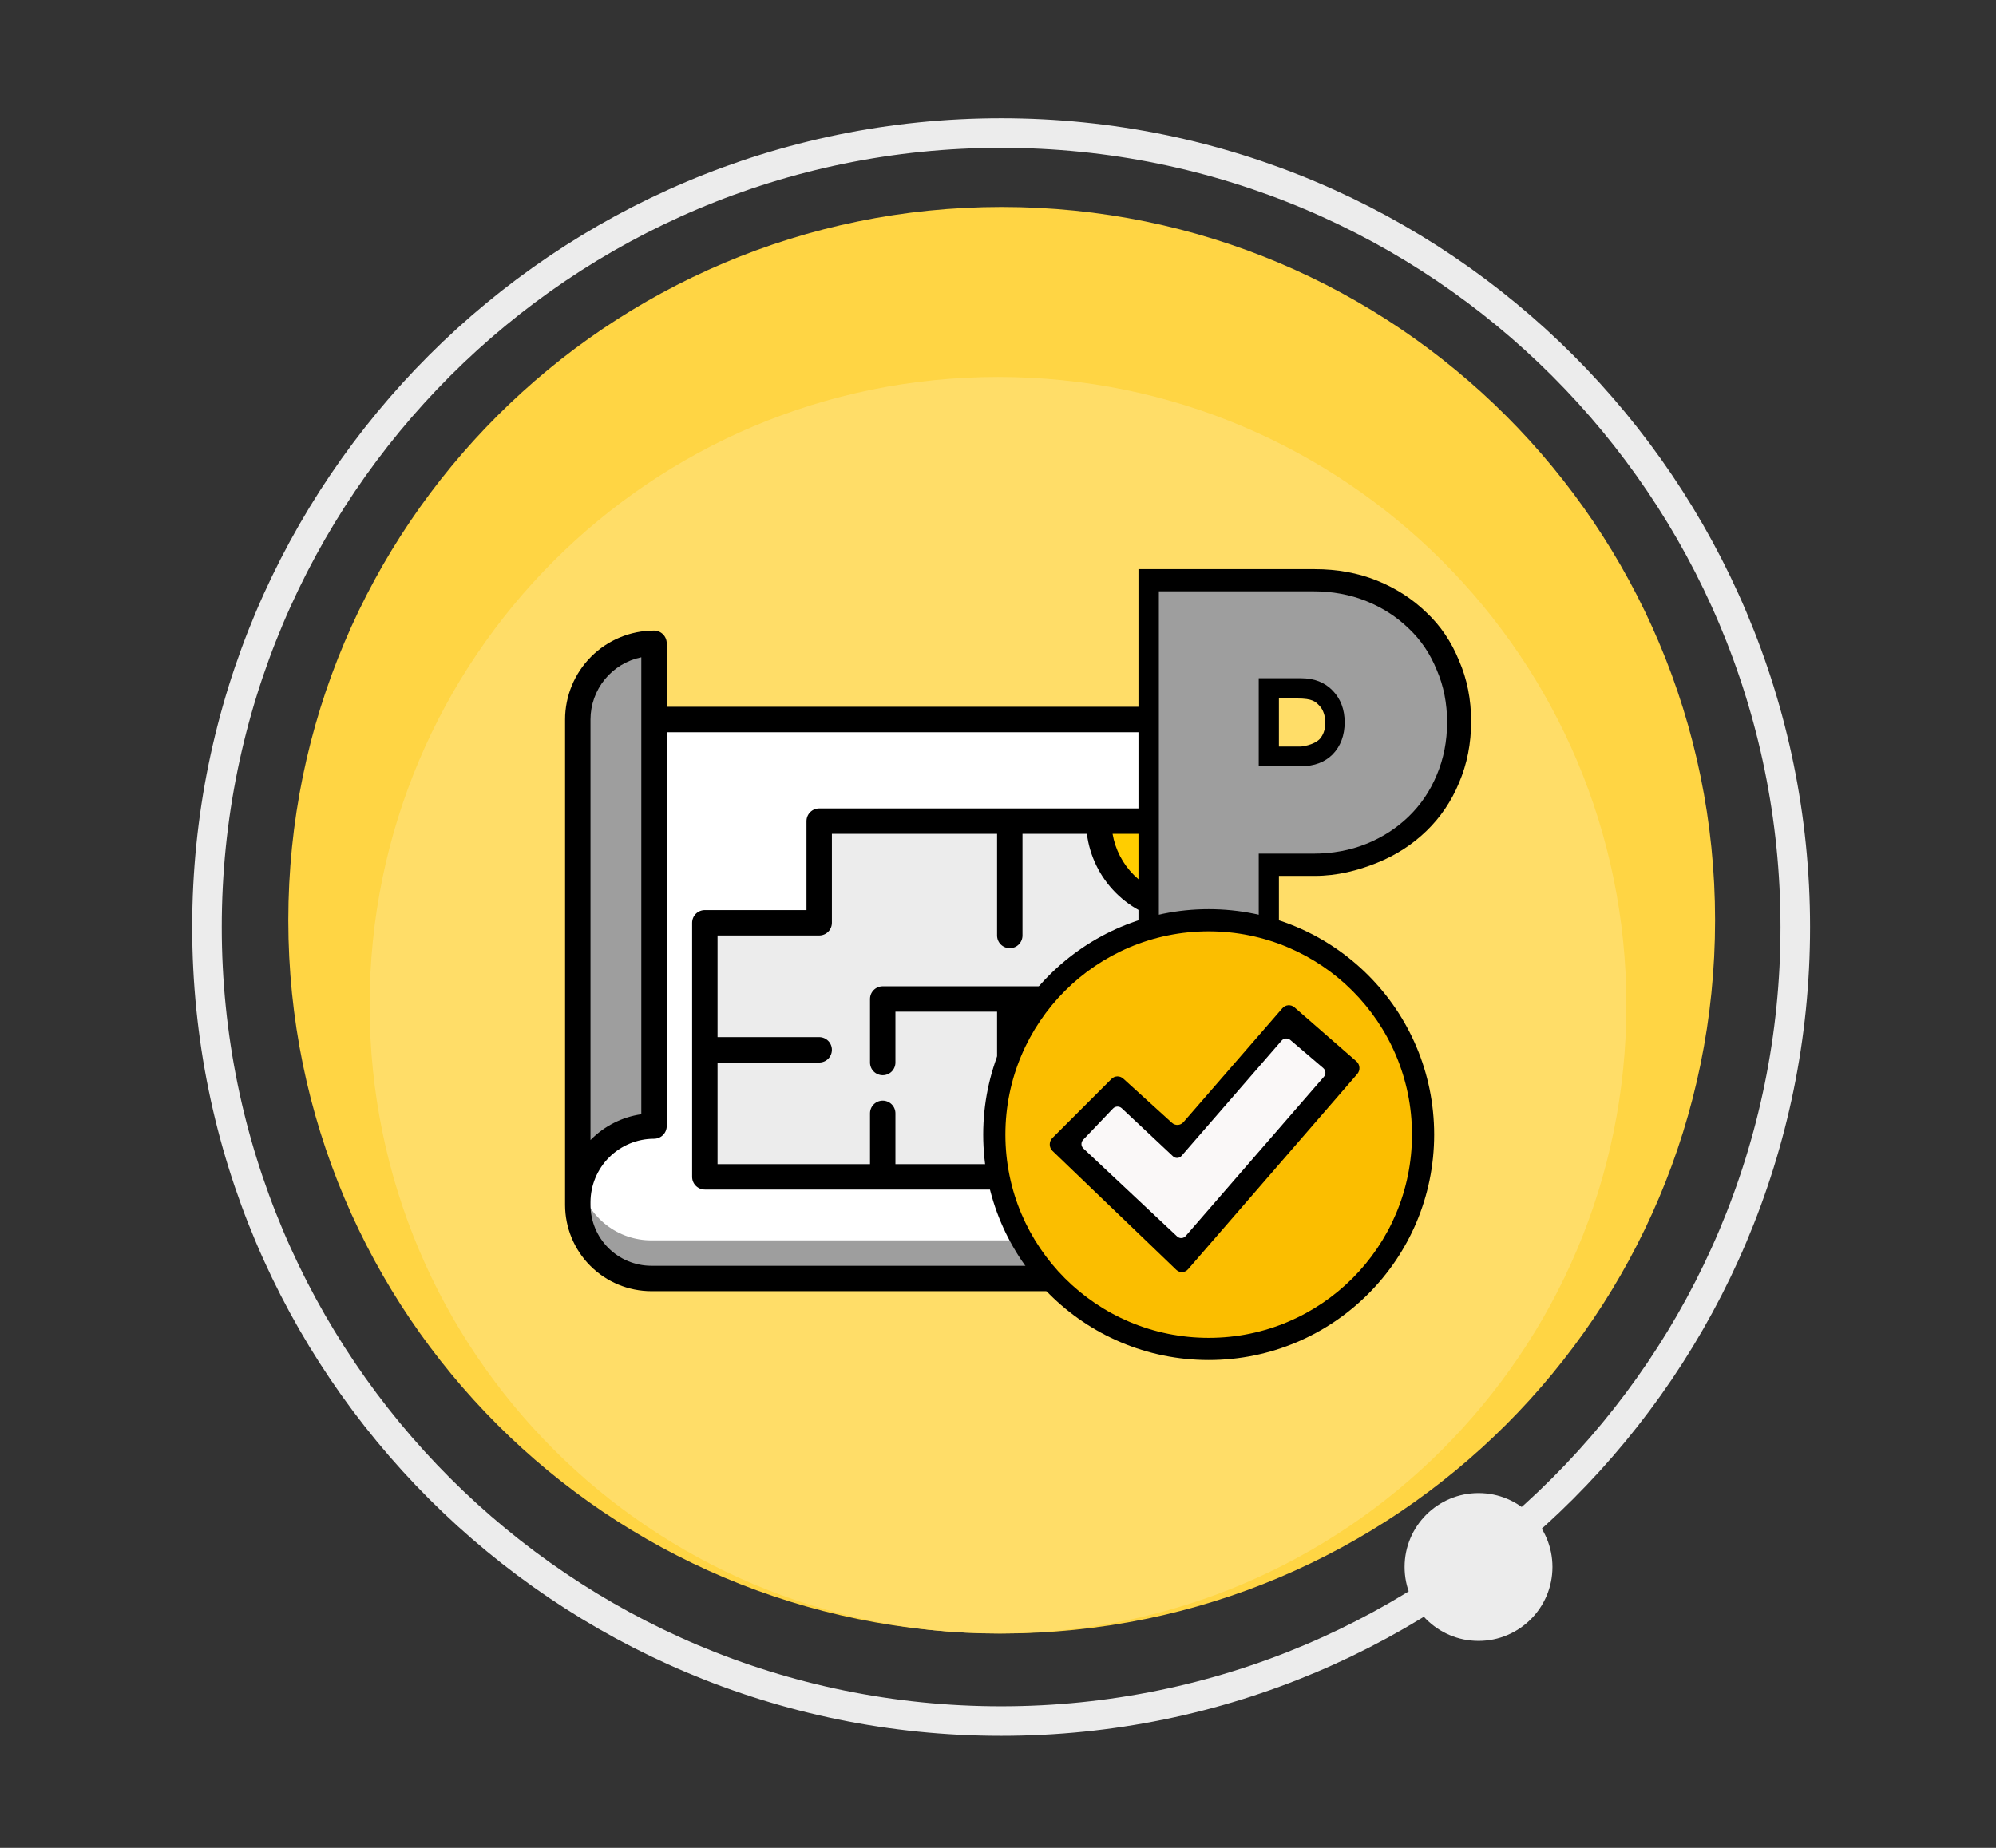 <?xml version="1.0" encoding="UTF-8"?> <svg xmlns="http://www.w3.org/2000/svg" width="270" height="250" viewBox="0 0 270 250" fill="none"><rect x="0" y="0" width="270" height="250" fill="#333333" stroke="none"/> <path d="M135.5 221C188.795 221 232 177.795 232 124.5C232 71.204 188.795 28 135.5 28C82.204 28 39 71.204 39 124.5C39 177.795 82.204 221 135.5 221Z" fill="#FFD544"></path> <path d="M135 221C181.944 221 220 182.944 220 136C220 89.056 181.944 51 135 51C88.056 51 50 89.056 50 136C50 182.944 88.056 221 135 221Z" fill="#FFDD68"></path> <path d="M135.424 232.847C194.752 232.847 242.848 184.752 242.848 125.424C242.848 66.095 194.752 18 135.424 18C76.095 18 28 66.095 28 125.424C28 184.752 76.095 232.847 135.424 232.847Z" stroke="#ECECEC" stroke-width="4" stroke-miterlimit="22.926"></path> <path d="M200 222C205.523 222 210 217.523 210 212C210 206.477 205.523 202 200 202C194.477 202 190 206.477 190 212C190 217.523 194.477 222 200 222Z" fill="#ECECEC"></path> <g clip-path="url(#clip0)"> <path d="M78.156 97.344H177.844V162.656C177.844 165.391 176.757 168.014 174.823 169.948C172.889 171.882 170.266 172.969 167.531 172.969H88.469C85.734 172.969 83.111 171.882 81.177 169.948C79.243 168.014 78.156 165.391 78.156 162.656V97.344Z" fill="white"></path> <path d="M167.892 167.812H88.108C85.916 167.812 83.785 167.087 82.048 165.75C80.31 164.414 79.063 162.54 78.5 160.422C78.282 161.268 78.166 162.137 78.156 163.01C78.155 164.318 78.412 165.613 78.912 166.821C79.412 168.029 80.144 169.127 81.069 170.052C81.993 170.976 83.09 171.71 84.298 172.211C85.506 172.711 86.8 172.969 88.108 172.969H167.892C170.531 172.969 173.063 171.92 174.929 170.054C176.795 168.188 177.844 165.657 177.844 163.017C177.834 162.142 177.719 161.271 177.5 160.424C176.937 162.542 175.689 164.415 173.952 165.751C172.214 167.087 170.084 167.812 167.892 167.812V167.812Z" fill="#9E9E9E"></path> <path d="M160.656 159.219H95.344V124.88L110.812 124.844L110.895 111.094H160.656V159.219Z" fill="#ECECEC"></path> <path d="M160.656 123.125V111.094H148.625C148.625 114.285 149.893 117.345 152.149 119.601C154.405 121.857 157.465 123.125 160.656 123.125V123.125Z" fill="#FFCD00"></path> <path d="M86.953 152.467C86.392 152.547 85.839 152.675 85.299 152.847C85.838 152.672 86.392 152.545 86.953 152.467Z" fill="#FFB655"></path> <path d="M85.136 152.906C85.191 152.887 85.243 152.865 85.299 152.848C85.243 152.86 85.191 152.887 85.136 152.906Z" fill="#FFB655"></path> <path d="M86.953 152.467C87.01 152.459 87.059 152.438 87.116 152.43C87.059 152.438 87.01 152.459 86.953 152.467C87.454 152.389 87.961 152.347 88.469 152.344V87.031C85.734 87.031 83.111 88.118 81.177 90.052C79.243 91.986 78.156 94.609 78.156 97.344V162.656C78.158 160.506 78.832 158.411 80.083 156.662C81.335 154.914 83.101 153.601 85.136 152.906C85.191 152.887 85.243 152.865 85.299 152.847C85.839 152.675 86.392 152.548 86.953 152.467V152.467Z" fill="#9E9E9E"></path> <path d="M167.531 85.312C167.075 85.312 166.638 85.494 166.316 85.816C165.994 86.138 165.812 86.575 165.812 87.031V95.625H90.188V87.031C90.188 86.575 90.006 86.138 89.684 85.816C89.362 85.494 88.925 85.312 88.469 85.312C85.279 85.316 82.221 86.585 79.965 88.84C77.71 91.096 76.441 94.154 76.438 97.344V163.017C76.442 166.111 77.673 169.077 79.861 171.264C82.048 173.452 85.014 174.683 88.108 174.688H167.892C170.987 174.683 173.954 173.451 176.142 171.262C178.33 169.073 179.56 166.105 179.562 163.01V97.344C179.559 94.154 178.29 91.096 176.035 88.84C173.779 86.585 170.721 85.316 167.531 85.312V85.312ZM79.875 97.344C79.877 95.363 80.562 93.444 81.815 91.91C83.067 90.376 84.81 89.32 86.75 88.922V150.745C84.136 151.123 81.72 152.352 79.875 154.241V97.344ZM176.125 163.017C176.12 165.199 175.252 167.291 173.709 168.834C172.166 170.377 170.074 171.245 167.892 171.25H88.108C85.924 171.245 83.832 170.376 82.289 168.831C80.746 167.287 79.878 165.194 79.875 163.01V162.656C79.878 160.378 80.784 158.194 82.395 156.583C84.006 154.972 86.19 154.065 88.469 154.062C88.925 154.062 89.362 153.881 89.684 153.559C90.006 153.237 90.188 152.8 90.188 152.344V99.062H165.812V152.344C165.812 152.8 165.994 153.237 166.316 153.559C166.638 153.881 167.075 154.062 167.531 154.062C169.81 154.065 171.994 154.972 173.605 156.583C175.216 158.194 176.122 160.378 176.125 162.656V163.017ZM176.125 154.243C174.28 152.354 171.864 151.125 169.25 150.747V88.922C171.19 89.32 172.933 90.376 174.185 91.91C175.438 93.444 176.123 95.363 176.125 97.344V154.243Z" fill="black"></path> <path d="M160.656 109.375H110.812C110.357 109.375 109.919 109.556 109.597 109.878C109.275 110.201 109.094 110.638 109.094 111.094V123.125H95.344C94.888 123.125 94.451 123.306 94.128 123.628C93.806 123.951 93.625 124.388 93.625 124.844V159.219C93.625 159.675 93.806 160.112 94.128 160.434C94.451 160.756 94.888 160.938 95.344 160.938H136.594C137.05 160.938 137.487 160.756 137.809 160.434C138.131 160.112 138.312 159.675 138.312 159.219V136.875H150.344C150.8 136.875 151.237 136.694 151.559 136.372C151.881 136.049 152.062 135.612 152.062 135.156C152.062 134.7 151.881 134.263 151.559 133.941C151.237 133.619 150.8 133.438 150.344 133.438H119.406C118.95 133.438 118.513 133.619 118.191 133.941C117.869 134.263 117.688 134.7 117.688 135.156V143.75C117.688 144.206 117.869 144.643 118.191 144.965C118.513 145.288 118.95 145.469 119.406 145.469C119.862 145.469 120.299 145.288 120.622 144.965C120.944 144.643 121.125 144.206 121.125 143.75V136.875H134.875V157.5H121.125V150.625C121.125 150.169 120.944 149.732 120.622 149.41C120.299 149.087 119.862 148.906 119.406 148.906C118.95 148.906 118.513 149.087 118.191 149.41C117.869 149.732 117.688 150.169 117.688 150.625V157.5H97.062V143.75H110.812C111.268 143.75 111.706 143.569 112.028 143.247C112.35 142.924 112.531 142.487 112.531 142.031C112.531 141.575 112.35 141.138 112.028 140.816C111.706 140.494 111.268 140.312 110.812 140.312H97.062V126.562H110.812C111.268 126.562 111.706 126.381 112.028 126.059C112.35 125.737 112.531 125.3 112.531 124.844V112.812H134.875V126.562C134.875 127.018 135.056 127.456 135.378 127.778C135.701 128.1 136.138 128.281 136.594 128.281C137.05 128.281 137.487 128.1 137.809 127.778C138.131 127.456 138.312 127.018 138.312 126.562V112.812H147.025C147.41 115.837 148.79 118.648 150.946 120.804C153.102 122.96 155.913 124.34 158.938 124.725V157.5H145.188C144.732 157.5 144.294 157.681 143.972 158.003C143.65 158.326 143.469 158.763 143.469 159.219C143.469 159.675 143.65 160.112 143.972 160.434C144.294 160.756 144.732 160.938 145.188 160.938H160.656C161.112 160.938 161.549 160.756 161.872 160.434C162.194 160.112 162.375 159.675 162.375 159.219V111.094C162.375 110.638 162.194 110.201 161.872 109.878C161.549 109.556 161.112 109.375 160.656 109.375ZM150.498 112.812H158.938V121.252C156.83 120.891 154.887 119.886 153.375 118.375C151.864 116.863 150.859 114.92 150.498 112.812Z" fill="black"></path> </g> <path d="M177.845 77C180.895 77 183.699 77.516 186.258 78.547C188.818 79.579 191.05 81.017 192.956 82.863C194.862 84.654 196.332 86.826 197.366 89.377C198.455 91.874 199 94.616 199 97.601C199 100.587 198.455 103.356 197.366 105.907C196.332 108.404 194.862 110.576 192.956 112.421C191.05 114.267 188.818 115.706 186.258 116.737C183.699 117.769 180.895 118.5 177.845 118.5H173V134.216L154 133.517V77H177.845ZM176 101C176 101 177.65 100.85 178.5 100C178.517 99.983 178.534 99.965 178.55 99.946C179.434 98.931 179.483 97.209 178.867 96.012C178.776 95.836 178.657 95.663 178.5 95.5C177.949 94.927 177.569 94.5 175.5 94.5H173V101H176Z" fill="black"></path> <path d="M177.62 80C180.233 80 182.637 80.443 184.83 81.33C187.023 82.217 188.937 83.453 190.57 85.04C192.203 86.58 193.463 88.447 194.35 90.64C195.283 92.787 195.75 95.143 195.75 97.71C195.75 100.277 195.283 102.657 194.35 104.85C193.463 106.997 192.203 108.863 190.57 110.45C188.937 112.037 187.023 113.273 184.83 114.16C182.637 115.047 180.233 115.49 177.62 115.49H170.27V129H156.76V80H177.62ZM176.01 103.66C177.783 103.66 179.207 103.123 180.28 102.05C181.353 100.93 181.89 99.483 181.89 97.71C181.89 95.983 181.353 94.56 180.28 93.44C179.207 92.32 177.783 91.76 176.01 91.76H170.27V103.66H176.01Z" fill="#9E9E9E"></path> <circle cx="163.5" cy="153.5" r="30.5" fill="black"></circle> <circle cx="163.5" cy="153.5" r="27.5" fill="#FBBE00"></circle> <path d="M160.722 171.705C160.302 172.206 159.576 172.244 159.109 171.79L142.364 155.7C141.897 155.245 141.877 154.48 142.319 154L150.319 146C150.761 145.52 151.506 145.499 151.973 145.953L158.495 151.875C158.963 152.329 159.689 152.291 160.109 151.79L173.458 136.417C173.878 135.915 174.621 135.858 175.109 136.29L183.485 143.594C183.973 144.025 184.029 144.788 183.609 145.29L160.722 171.705Z" fill="black"></path> <path d="M160.388 167.221C160.087 167.568 159.566 167.595 159.231 167.28L146.551 155.38C146.216 155.065 146.201 154.536 146.518 154.203L150.558 149.97C150.876 149.638 151.41 149.623 151.745 149.938L158.672 156.438C159.007 156.753 159.528 156.726 159.829 156.379L173.361 140.788C173.662 140.441 174.195 140.402 174.545 140.701L178.999 144.502C179.349 144.801 179.389 145.329 179.087 145.676L160.388 167.221Z" fill="#FAF8F8"></path> <defs> <clipPath id="clip0"> <rect width="84" height="110" fill="white" transform="translate(73 75)"></rect> </clipPath> </defs> </svg> 
